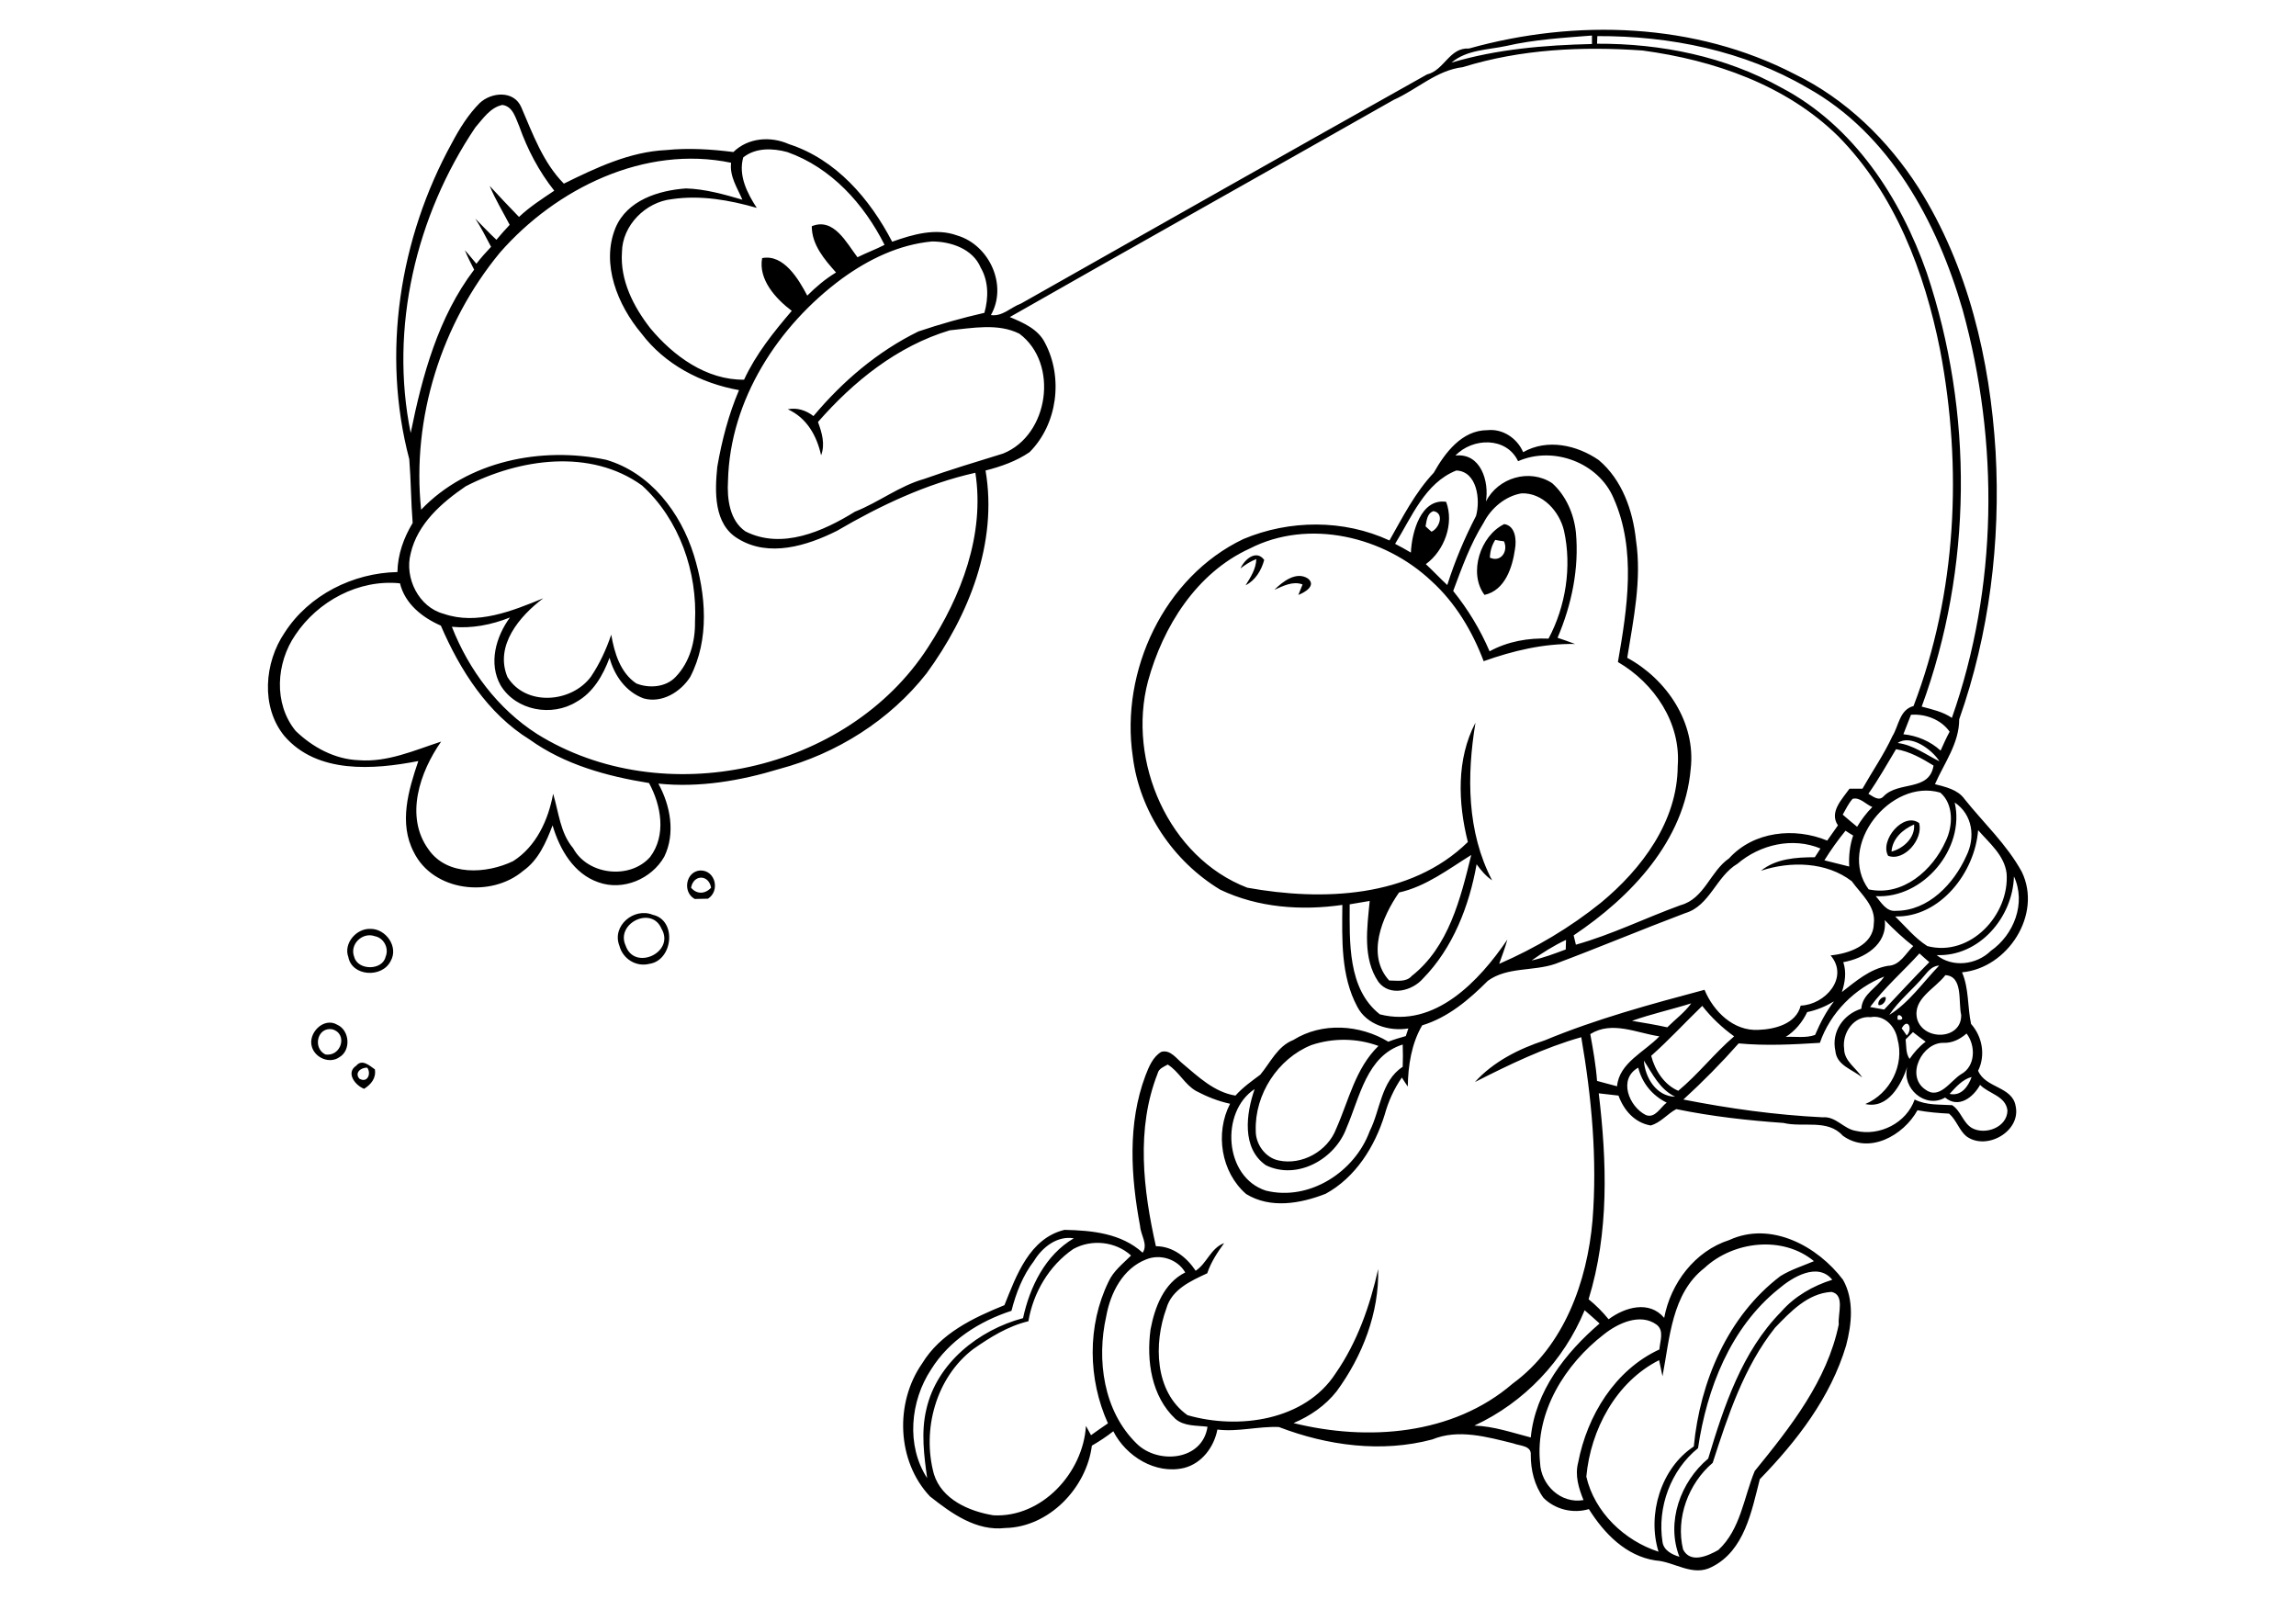 <?xml version="1.0" encoding="utf-8"?>
<!-- Generator: Adobe Illustrator 21.0.2, SVG Export Plug-In . SVG Version: 6.00 Build 0)  -->
<svg version="1.2" baseProfile="tiny" id="Layer_1" xmlns="http://www.w3.org/2000/svg" xmlns:xlink="http://www.w3.org/1999/xlink"
	 x="0px" y="0px" viewBox="0 0 814 567" overflow="scroll" xml:space="preserve">
<g>
	<path d="M670.6,301.9c4.2-1.1,8.4-4.9,8-9.6C674.6,294,670.9,297.3,670.6,301.9 M669.4,303.4c-3.1-5.5,5.5-15.7,11-11.6
		C681.9,297.5,675.1,305.5,669.4,303.4 M666,356.3c-0.5-1.3,1.2-3.2,2.5-2.8C668.9,354.8,667.3,356.7,666,356.3 M528.2,197.7
		c4,1.8,6.6-2.4,5-5.8c-0.8-0.1-2.3-0.3-3.1-0.5C528.9,193.3,528.3,195.4,528.2,197.7 M526.3,210.9c-5.8-7.7-1.5-21,7-25.1
		c4,0.6,4.4,5.7,3.8,8.9C536.2,201.1,533.6,209.3,526.3,210.9 M451.8,209.1c2.9-2.9,7.8-6.7,11.9-4c3.1,2.5-1.2,5-3.4,5.8
		c0.5-1.2,1-2.5,1.5-3.7C458.4,205.9,455,207.7,451.8,209.1 M439.8,201.5c1.4-3.2,5.6-6.8,8.4-3c-1,3.7-3.1,7.2-6.6,9
		c1.8-2.9,3.7-5.8,3.8-9.3C443.3,199,441.5,200.2,439.8,201.5 M252.1,314.7c-0.8-4.7-6.2-4.8-7.1,0C247,317.1,250,317,252.1,314.7
		 M246.3,318.7c-4.4-2.4-3.2-9.7,1.9-10.1c5.4-0.2,7.2,7.2,2.8,10C249.4,318.6,247.9,318.7,246.3,318.7 M221.8,335.2
		c3.1,9.2,17.7,2.4,12.7-6C231,321,218.2,327.4,221.8,335.2 M219.6,335.3c-2.8-7.1,5.2-13.7,11.8-11c8.7,1.9,7.2,16.2-1.2,17.4
		C225.5,342.9,220.8,339.9,219.6,335.3 M127.4,382.4c2.9,1.7,4.3-1.8,2.8-3.9C128,378.4,125.6,380.3,127.4,382.4 M129.1,386
		c-3.2-1.2-6.6-5.7-2.8-8.2c2.1-2.5,4.7,0,6.6,1.3C133.4,382.2,131.6,384.4,129.1,386 M125.6,339.3c1.3,4.8,10,4.8,11.1-0.1
		c1.3-3-0.6-6.7-3.8-7.3C128.5,330.3,123.8,334.8,125.6,339.3 M123.5,339.3c-1.8-4.8,2.8-10.2,7.8-10c5.5-0.1,10.1,6.4,7.2,11.4
		C135.5,346.8,124.8,346.2,123.5,339.3 M115.3,373.8c5.6,1,8.2-7.3,2.5-8.9C112.5,364,110.8,371.5,115.3,373.8 M110.6,371.2
		c-1.6-4.9,4.2-10.8,9-7.9c4.4,2,4.9,9.1,0.7,11.5C116.9,377.2,111.8,375.1,110.6,371.2 M691.2,387.8c4.1,0.9,6.6-2.6,7.8-6
		C695.7,382.7,693.4,385.4,691.2,387.8 M705.8,337.1c8.2-5.7,12.6-17,8.2-26.4c-0.4,14.5-12.3,28.5-27.4,27.9
		C692.2,343.1,700.7,342.1,705.8,337.1 M679.7,361.3c2.3,7.8,15.8,7.4,15.6-1.5c-1.1-4.6,0.8-13.7-5.6-14.1
		C686,350.6,677.9,354.1,679.7,361.3 M682.5,386.2c5.1,3.9,8.9-3,12.8-5.4c5.1-2.8,5.2-10.1,1.9-14.4c-2.3,2-5,3.4-8.1,3.3
		C681.5,369.5,675.5,381.3,682.5,386.2 M677,375.4c1.6-2.3,3.4-4.4,5.7-6.1c-1.5-1.1-3-2.2-4.5-3.4c-0.9,0.9-1.8,1.8-2.6,2.6
		C675.9,370.9,675.6,373.4,677,375.4 M674.8,260.3c4.9,0.5,9.6,2.5,13.2,5.8c1-2.2,2-4.5,3.2-6.7c-3-4.3-8.6-6.4-13.7-6
		C676.6,255.7,675.7,258,674.8,260.3 M676,367.1c2.3-2.4,0.3-6.5-1.8-2.5C674.9,365.4,675.4,366.3,676,367.1 M672.8,263.4
		c5.5,0.7,9.9,4.1,14.8,6.5C684.9,265.6,677.3,260.2,672.8,263.4 M683.3,335.4c15.2,4,29.2-11.1,28.1-25.8
		c-0.8-6.4-6.1-10.7-10.1-15.3c-1.1,14.9-13.4,31-29.4,30.6C675.6,328.5,678.9,332.6,683.3,335.4 M672.8,361.5
		C676.8,362,672,357.6,672.8,361.5 M669.8,359.8c6.9-4.2,12-11.6,17.7-17.5c-2.3,0.1-3.8,1.8-5.1,3.4
		C678.4,350.6,673.3,354.5,669.8,359.8 M672.2,322.9c11.5,0,20.5-9.6,24.9-19.4c3.3-6.6,2.3-14.7-4.1-19c3.8,16.3-11.2,34.2-28,33.2
		C666.9,319.8,668.7,323.3,672.2,322.9 M667.8,282.3c5.3-5.5,16.2-1.6,17.7-10.9c-4.1-2.5-8.4-5-13.3-5.8
		c-3.2,5.3-6.2,10.7-9.8,15.8C664,282.3,666.1,284.2,667.8,282.3 M663,357c1.7,0.3,3.4,0.6,5,0.9c5.3-5.6,10.5-11.3,16-16.8
		c-1.2-1-2.4-2.1-3.5-3.1C674.7,344.4,668.1,350.1,663,357 M662.5,315.3c12.1,2.6,22.7-6.8,27.3-17.1c2.6-5.3,2.9-13.1-1.9-17.2
		C670.3,275.8,651.1,299.9,662.5,315.3 M658.4,293.1c1.5-2.5,3.3-4.9,5.4-7c-2.3-0.9-4.4-3.6-7-2.9c-1.5,1.7-2.4,3.7-3.5,5.6
		C655,290.3,656.7,291.7,658.4,293.1 M653,351.7c4.9-3.8,9.9-8.2,16.3-9.3c4.3-0.1,6.3-4.4,9-7c-3.6-2.8-6.9-5.9-10.1-9.2
		c1,8.7-7.3,13.6-14.7,14.9C654.7,344.7,654.1,348.3,653,351.7 M655.6,307.2c-0.2-3.7,0.2-7.5,1.4-11c-0.9-0.5-1.8-1.1-2.7-1.7
		c-2.7,3.3-5.2,6.8-7.5,10.5C649.7,305.7,652.7,306.5,655.6,307.2 M633.1,367.6c3.4-0.2,7.1,0.5,10.4-0.7c1.8-4.2,3.9-8.3,6.7-11.9
		c-3,1.8-6.1,3.1-9.5,3.8C639,362.4,636.4,365.5,633.1,367.6 M596.8,389.8c16.3,3.2,32.8,5.5,49.4,6.3c4.7-0.4,7.4,4.1,11.7,4.8
		c8.5,2,18-2.8,20.9-11.1c4.2,2.1,8.8,1.7,13.3,2c3.1,2,3.8,6.2,7,8.1c4.7,2.6,12.5-0.2,12.6-6.2c-0.6-5.2-6.6-5.9-9.7-9.1
		c-2.4,4.4-7.6,8.5-12.4,4.5c-7,4.1-15.5-3.3-13.4-10.9c-2.2,6.4-6.8,15-14.9,13.2c8.8-3.7,14-13.9,11.4-23.1
		c-0.8-4.5-4.7-8.6-9.5-7.7c-6-0.6-10.2,5.7-9.4,11.2c0,4.4,4.3,6.8,6.4,10.2c-3.4-2.9-9-4.2-9.5-9.4c-1.5-6.8,2.8-13,9.2-15
		c0.3-5.2,5.6-7.4,8.1-11.4c-10.5,4.2-19.1,12.8-22.8,23.5c-9.6,0.6-19.2,1.1-28.8,0.2C610.3,376.8,603.7,383.5,596.8,389.8
		 M596.7,549.3c2.6,5.1,8.8,2.3,12.5,0.2c7.9-7.3,9-18.6,12.9-28c12.6-15.5,25.7-32,29.8-52c-0.4-3.7,2.3-10.5-2.6-11.5
		c-8.4,0.5-14.5,7-20,12.7c-11.1,14-16.7,31.2-22.1,47.9C598.6,525.9,594,538.2,596.7,549.3 M595.4,551.9
		c-4.8-12.3,0.4-26.6,10.2-34.8c5.6-18.6,12-38,25.9-52.1c4.7-5.4,11.3-9.2,18.1-11.3c-5.2-6.4-14.2-0.9-19.1,3.3
		c-17,13.7-25.4,35.3-28.5,56.4c-9.7,7.8-14.5,21-12.6,33.2C589.8,549.6,592.7,551.1,595.4,551.9 M595,386.7
		c7.1-5.9,12.8-13.3,19.8-19.3c-4.3-3.1-8.1-6.7-11.3-10.8c-6.1,5.9-11.8,12.1-18.1,17.7C586.7,379.4,590,384.6,595,386.7
		 M593.9,388.8c-5.5-2.6-8-8.1-11.1-12.8C583.2,382,587.2,388.7,593.9,388.8 M578.6,361.9c4.2,0.7,8.4,1.4,12.5,2.3
		c2.8-2.8,6.1-5.2,8.5-8.5C592.6,357.9,585.3,359.5,578.6,361.9 M583.5,395.3c3.3,1.3,5.2-2.8,7.4-4.4c-5.1-2.5-8.7-6.9-10.1-12.4
		C573.6,382.5,577.5,392.3,583.5,395.3 M566.2,15.5c22.7-0.1,45.5,4.5,65.4,15.6c25.5,13.4,42.2,39,51.5,65.6
		c16.6,49.5,16.2,104.8-1.8,153.8c3.7,1,7.5,1.8,10.7,4c16.3-46.3,16.8-97.6,3.8-144.7c-9-31.1-25.9-62.5-55.1-78.7
		c-22.4-13.1-48.6-18.4-74.4-18.3C566.3,13.5,566.2,14.8,566.2,15.5 M566.2,383.2c2.3,0.6,4.7,1.3,7.1,1.9c0.7-8.3,9.8-12.2,15-17.7
		c-8.1-1.2-16.8-5.6-24.5-0.8C564.8,372.1,565.8,377.7,566.2,383.2 M588,550.1c-4.1-13.1,0.8-29.6,12.5-37.3
		c2.2-22.9,12-46.2,30.7-60.4c3.7-2.3,7.9-3.6,11.9-5.3c-11.1-9.2-28.6-7.1-38.8,2.4c-11.7,9.1-12.3,25-14.9,38.4
		c-0.4-1.9-0.8-3.8-1.2-5.7c-15.3,7.7-24.3,24.7-25.8,41.3C565.3,536.1,575.9,546.2,588,550.1 M561.4,531.8
		c-1.7-4.2-3.1-8.7-1.9-13.3c3.2-16.6,13-32.8,28.8-40.1c0.2-2.9,1.8-6.7-1-8.8c-5.8-4.2-13.7-0.5-18.6,3.4
		c-13.8,10.6-24.5,27.6-22.7,45.6C546.3,526.4,553.3,533.2,561.4,531.8 M543,340.5c4.1-0.9,8.1-2.4,12.1-3.9c0-0.9,0.1-2.6,0.1-3.4
		C550.9,335.2,546.8,337.8,543,340.5 M522.7,505.4c6.8,0.2,13.4,2.5,20,4.2c1.6-16.4,12.3-30,24.4-40.4c-1.7-1.6-3.5-3.1-5.3-4.7
		C554.4,482.4,540.4,497.2,522.7,505.4 M514.6,22.2c16.1-4.8,33-6.2,49.8-6.6c0-0.8,0-2.2,0-3C554.3,13.4,544,14,534,16.3
		C527.5,17.7,520,17.6,514.6,22.2 M528.1,230.9c6.4-3.5,13.7-4.8,20.9-4.5c6.1-11.4,8.3-25.5,5.5-38.2c-1.6-6.9-7.6-13.6-15.1-13.3
		c-5.8,1-10.8,5.3-13.4,10.4c-4.7,7.5-7.7,15.9-10.8,24.2C520.5,216.1,524.8,223.2,528.1,230.9 M507.5,188.5
		c2.8-1.2,4.7-6.6,0.7-7.3c-2.3,0.8-2.4,3.4-2.8,5.4C506,187.1,507,188.1,507.5,188.5 M500.2,195.9c0.3-7.1,3.5-19.3,12.5-18
		c2.9,7.7-0.6,17.3-7.2,22.1c2.6,2.4,5,5,7.6,7.4c2.7-8.5,6.1-16.6,10.2-24.5c1.6-5.7,0.4-15.8-7-16.1c-11.1,4.4-15.8,16.5-21.7,26
		C496.5,193.8,498.4,194.8,500.2,195.9 M492.5,347.6c2.7,0,6,0.7,8-1.6c13.1-10.3,17.3-27.4,21.1-42.9c-8.2,5.1-16.1,11.2-25.6,13.3
		C490,325,484.3,338.6,492.5,347.6 M453.3,411.4c8.3,1.8,17.4-3.3,20.4-11.2c4.5-10.1,6.8-21.4,15-29.4c-7.6-2.8-16.1-2.9-23.8-0.3
		c-11.9,4.8-20.1,17.5-19.7,30.3C445.1,405.5,448.5,410.4,453.3,411.4 M448.8,422.1c15.4,3.8,31.5-6.6,36.8-21.1
		c3.8-7.5,4-17.8,11.7-22.8c0.1-2.6,0.1-5.3,0-7.9c-12.8,4-15.2,18.7-19.9,29.5c-4,11.1-17.5,18.7-28.6,13.3c-8.7-6-7-18.4-4-27
		C432.6,394.1,433.9,417.3,448.8,422.1 M442.2,314.7c26.5,4.8,57.9,3.7,78.2-16.2c-3.5-13.8-4.1-29.4,2.7-42.3
		c-3.1,18.7-3.1,38.7,5.9,55.9c-2.2-1.5-3.9-3.5-5.5-5.7c-2.6,14.7-8.4,29.7-19,40.5c-3.8,4.4-11.8,6.5-15.8,1.2
		c-5.7-8.4-4-19.2-3.1-28.7c-2.4,0.4-4.7,0.8-7.1,1.2c0,13.2-0.8,30,10.7,39c19.5,5,35.3-11.9,45.2-26.5c-0.8,2.9-1.9,5.8-2.9,8.6
		c12.9-5.6,25.2-12.9,36.1-21.7c14.5-12,27.1-28.8,27.2-48.4c1.2-15.3-8.3-29.4-21.2-36.9c3.3-19,6.6-39.7-1.5-58
		c-5.3-12.7-21.4-18.7-33.9-13.2c-4.1-8.7-16.1-8.4-22.2-2c9-1,12,9.2,10.8,16.3c4.3-8.5,15.5-11.8,23.5-6.5
		c4.9,4.4,7.7,10.9,8.4,17.4c1.2,12.8-1.5,25.7-6.5,37.4c2.1,0.7,4.1,1.4,6.2,2.2c-11.2-0.2-22,2.4-32.4,6.1
		c-4-10.6-10-20.7-18.5-28.4c-16.7-15.8-43.5-22.3-64.5-11.5c-18.8,8.6-30.7,27.6-36,47C399.5,269.9,414.3,304,442.2,314.7
		 M409.8,441.8c6,0,10.9,3.9,14.1,8.7c4-2.6,5.3-8,10.1-9.8c-2.4,3.3-4.7,6.8-6,10.7c-5.8,2.7-12.6,5.7-14.5,12.5
		c-4.5,12.3-4.2,29.5,7.5,37.8c18,5.2,41.6,2,52.5-14.8c7.7-11.1,12.2-24,15.1-37c0.4,15.5-5.6,30.9-14.7,43.3
		c-4,5.1-9.4,8.8-15.3,11.3c26.2,6.5,56.5,4.3,77.7-14c18.2-13.3,26.4-36.1,28.3-57.9c1.7-21.7-0.3-43.5-4-64.9
		c-13.1,3.7-25.5,9.7-37.7,15.9c6.5-7.2,15.6-11.8,24.8-14.8c18.3-7.6,37.5-12.8,56.6-17.9c3.2,7.7,10.3,14.7,19.1,14.2
		c5.8-0.2,13.4-2.1,15-8.6c8.6-0.3,17.3-9.9,10.6-17.8c6.3-0.6,15.1-3.5,15.3-11.1c0.9-6.3-4.5-10.6-7.8-15.2
		c-9-6.9-21.7-7.2-32.2-3.7c5.3-4.3,12.5-4.8,19.1-4.8c0.7-1,1.3-2,2-3.1c-9.9-4.1-21.4-1.4-29.4,5.4c-7.6,4.5-9.8,14.9-18.5,17.5
		c-15.4,5.8-30.6,12.2-46.1,18c-7.8,2.7-17,1-23.9,6c-6.7,6.7-14.1,13-23.3,15.8c-3.8,6.5-5,14.3-5.1,21.7c-0.7-1-1.4-2.1-2.1-3.2
		c-2.8,4-4.8,8.5-6.1,13.2c-3.5,11.3-10.3,22.2-20.9,28c-8.9,3.5-19.6,5.4-28.2,0.1c-8.9-7.7-11.1-21.6-5.7-32
		c-4.2-0.9-8.2-2.5-12-4.5c-4.1-2.3-6.1-6.9-10.1-9.4c-1.4,0.8-3.2,1.4-3.6,3.2C402.7,400.2,405.3,421.8,409.8,441.8 M403,511.8
		c7.5,7.4,23.3,6.1,25.1-6c-3.9-0.5-8.3-0.1-11.4-2.8c-8.5-8-10.3-20.6-8.8-31.7c1.5-7.9,4.7-16.4,12.3-20.2
		c-2.7-4.7-8.9-6.7-13.9-4.6c-8.2,3.2-12.6,11.8-14.1,20.1C388.7,482.1,391.2,500.3,403,511.8 M331.1,522.6
		c2.8,9,12.5,13.2,21.1,14.6c17.2,0.9,31.8-15.1,32.8-31.7c0.6,1.1,1.2,2.2,1.8,3.3c2-1.4,4-2.9,6-4.2c-7.1-15.7-7.4-34.6,0.2-50.2
		c1.7-3.8,5.1-6.4,8-9.3c-5.5-5-14-5.9-20.5-2.3c-8.6,5.9-14.2,15.5-15.9,25.6c-7.2,1.7-13.6,5.7-19.6,9.9
		C331.8,488.4,326.8,506.9,331.1,522.6 M328.7,524c-1.1-8-2.2-16.3-0.3-24.3c3.7-16.5,18.6-28.2,34.3-32.4
		c2.4-11.1,7.9-22.4,18-28.3c-5.9-1-11.2,3.2-14.1,8c-4,5.2-6.4,11.4-8,17.7c-11.4,3.7-22.1,10.5-28.5,20.8
		C322.7,496.7,321.2,512.5,328.7,524 M264.3,188.4c12.9,6.5,27.5,0,38.8-7c8.4-3.3,15.7-9.1,24.5-11.6c9.3-3.3,18.6-6.1,28-9
		c16.3-6.5,19.9-32,5.8-42.5c-7.6-3.8-16.6-2-24.7-1.2c-18.6,5.6-34.1,18.1-46.7,32.5c1.4,3.8,2.6,7.9,1.1,11.8
		c-1.5-6.9-5.1-13.3-11.8-16.3c3.3-0.7,6.5,0.4,9.1,2.4c10.3-12.3,22.7-22.9,37.2-30c7.7-2.6,15.5-4.8,23.4-6.6
		c1.5-5.3,1.5-11.2-1.3-16c-2.8-6.7-10.6-9.3-17.3-9.3c-11.7,1.1-22.4,6.3-31.8,13.1c-22.7,16.7-39.8,43-40.5,71.7
		C257.7,176.9,258.7,184.6,264.3,188.4 M230.5,116.3c8.2,9.9,20,18.5,33.3,18.3c4.2-9.1,10.5-16.9,16.9-24.4
		c-5.7-4.3-11.9-11.1-10.5-18.7c7.6-1.5,12.9,7.4,16,13.3c3.1-3.1,6.4-5.9,10.2-8.2c-4.1-4.6-8.6-9.8-8.6-16.4
		c7.8-3.2,12.3,5.9,16.2,11c3.2-1.6,6.5-2.8,9.6-4.4c-7.3-14.5-18.9-27.4-34.5-32.9c-5.2-1.4-11.2-1.6-15.6,1.9
		c-1.8,6.4,1.4,12.7,4.8,17.9c-9.7-2.8-20-4.6-30.1-3.1c-9.3,1-17.6,9.3-17.7,18.8C219.8,99.4,224.6,108.7,230.5,116.3 M149.3,180.7
		c16.5-17.3,42.7-22.5,65.6-17.7c15.7,4.6,26.4,18.7,31.1,33.8c4.3,13.9,5.6,29.9-1.3,43.2c-3.4,5.3-10,9.4-16.5,7.6
		c-6.3-2.3-10.4-8.1-12.1-14.4c-2.3,6.2-5.8,12.3-11.7,15.6c-8.7,5.4-21.4,3.2-26.9-5.8c-4.4-7.8-1.7-17.3,3.3-24.1
		c-6.5,2.6-13.6,4-20.6,3.3c6,15.3,16.3,29.1,30.2,38c44.6,27.8,110.1,13.5,138.6-30.7c11.8-18.1,20.2-40,16.8-61.9
		c-17.4,3.9-33.7,11.6-49.1,20.6c-10.6,5.3-24.1,9.5-35,2.8c-8.7-5.1-8.3-16.7-7.4-25.5c1.6-9.3,4-18.5,7.7-27.2
		c-13.5-2.4-26.3-9.1-34.6-20.1c-8.4-10-14.4-24.6-9.2-37.4c4.1-9.8,15.2-13.3,25-14c6.8,0.2,13.5,2.1,20,4c-1.8-4.2-4.6-8.3-4-13.1
		c-30.6-6.4-62.1,9.1-82,31.9C156.5,114.7,145.9,148.2,149.3,180.7 M157.3,217.6c11.8,4.1,24.3-1,35.3-5.5
		c-8.4,6.3-17.3,16.8-12.7,27.9c6.5,10.5,22.7,9.2,29.6-0.1c3.1-4.6,5.4-9.6,7.2-14.9c1.1,6.4,3.2,13.5,8.9,17.3
		c4.5,1.8,10.5,1.4,14-2.4c4.9-5.1,6.9-12.4,6.8-19.4c0.9-17.7-5.5-36.3-18.8-48.4c-18.3-13.2-43.5-9.5-62.5,0.3
		c-8.5,5.8-17.1,13.3-19.5,23.8C143.3,204.9,148.5,215.3,157.3,217.6 M145.6,153.5c4.1-20.3,9.8-41.2,22.5-57.9
		c-1.2-2.3-2.3-4.5-3.3-6.9c1.4,1.5,2.7,3.2,4.1,4.8c1.6-2.1,3.4-4.1,5.2-6c-1.8-3.4-3.5-6.8-5.6-10c2.5,2.5,4.9,5.1,7.5,7.5
		c1.5-1.8,3.1-3.6,4.7-5.3c-2.4-4.6-5.1-9-7.1-13.8c3.4,3.7,6.9,7.4,10.4,11c3.8-3.6,8.2-6.4,12.5-9.3c-5.4-6.8-9.5-14.6-12.4-22.8
		c-1.3-2.9-2.2-7.1-6-7.6c-4.3,0.9-6.9,4.9-9.6,8C147.5,76.4,138,116.2,145.6,153.5 M104.8,259.1c6,5.8,13.9,10.1,22.4,10.4
		c10.2,0.8,19.7-3.5,29.2-6.6c-7.5,10.7-13,26.5-4.5,38.2c6.6,9.6,20.6,8.7,30,4.2c8.2-5.2,12.5-14.6,14.2-23.9
		c2,6.6,2.5,13.9,7.1,19.3c5.2,9.6,20.2,11.2,27.3,3.1c5.8-7.7,3.9-18.3-0.4-26.2c-14.9-2.4-29.9-6.5-42.3-15.4
		c-14.9-9.2-24.7-24.6-31.5-40.4c-6.6-2.9-12.7-7.7-14.5-15c-14.6-1.5-29.1,6.3-37.1,18.3C97.9,235,96.9,249.4,104.8,259.1
		 M100.8,260.9c-8.4-10.3-7.1-26,0.1-36.6c8.6-13.4,24.3-21.2,40-21.5c0.1-6.2,2.2-12.1,5.4-17.4c-0.6-7.5-0.6-15.1-1.2-22.6
		c-9.9-37.5-3.5-78.3,15.1-112.1c2.7-5.1,5.8-10.1,9.9-14.2c4.2-3.9,12.1-4.5,14.7,1.5c4.1,9.5,7.7,19.6,15.1,27.1
		c11.4-5.6,23.3-11.3,36.3-11.9c7.9-0.8,15.9-0.3,23.8,0.7c5.2-5.1,13.2-5.7,19.7-2.8c16.7,5.4,28.7,19.4,36.6,34.6
		c7.3-2.6,15.5-5,23.1-2.2c11.4,3.4,17.9,17.7,11.9,28.2c4.1,0.6,7.1-2.8,10.7-4.1c47.9-27.1,95.9-54.3,143.9-81.2
		c6.2-1.5,7.9-9.6,14.9-9.2C558.7,6.6,601,8,636.3,26.3c18.1,8.8,33.1,23.4,43.9,40.3c17.6,27.9,25.3,60.9,27.3,93.5
		c1.8,32-2.2,64.6-12.9,94.9c0,8.5-5.3,15.5-8.6,23c3.8,1,8.1,1.9,10.5,5.3c6.8,8.5,15,16.1,20.3,25.8c7.3,15.1-5,34.1-21.2,35.6
		c2.5,5.8,1.9,12.3,3.2,18.3c4,4.5,5.2,11.1,2.5,16.6c2.6,6.2,12.1,5.5,13.3,12.5c2,9-10.4,16-17.5,10.7c-2.6-2.2-3.5-5.8-6.1-8
		c-3.7-0.2-7.5-0.5-11.2-1.2c-5,9-17.2,15.8-26.5,9c-5.4-6-14.1-2.8-21-4.5c-12.7-0.9-25.4-2.3-38-4.9c-3.1,1.6-5.5,4.8-9.1,5.8
		c-5.7-1-9.5-5.4-11.4-10.6c-2.3-0.3-4.7-0.5-7-0.8c2.9,24.3,3.7,49.3-3.6,73c2.6,2.1,5,4.5,7.1,7.1c5.8-4.3,14.4-6.8,19.7-0.5
		c2.3-12.3,10.9-23.7,23.1-27.6c14.8-6.8,31.3,2.2,40.3,14.1c4,7.1,3.1,15.7,1.1,23.3c-5.5,18.4-17.4,33.8-30.6,47.4
		c-2.9,11.3-5.4,25.3-17,31.1c-6.8,3.6-13.3-1.9-20-2.3c-10.5-1.6-18.2-9.6-23.6-18.2c-5.7,1.7-12,0.1-16.1-4
		c-3.2-4.4-4.5-9.8-4.5-15.2c0.3-3.4-4-3.2-6.2-4.1c-9.3-2.3-19.5-5.2-28.7-1.4c-18,4.8-37.2,2.2-54.4-4.4
		c-7.3-0.3-14.5,1.8-21.8,0.9c-1.2,6.2-5.5,12-11.8,13.6c-10.1,2.4-20.6-4.1-25.1-13c-2.4,1.9-5,3.6-7.6,5.1
		c-1.9,15-15.2,28.9-30.7,29.2c-10.3,1.2-19.1-5.2-26.7-11.2c-11.8-12.5-12.5-33.2-2.8-47.1c6.5-10.7,18.1-16.2,29.2-20.7
		c4.2-10.5,8.9-23.7,21.3-26.7c9.7,0.2,20.1,1.2,27.7,8.1c2-2.9-0.7-6.3-0.9-9.4c-3.3-17.6-4.5-36.4,1.9-53.4
		c1.2-3.1,2.6-6.6,5.6-8.4c3.2-0.9,5.3,2.3,7.5,4.1c5.6,4.7,11.3,10.2,18.8,11.4c2.6-2.9,5.7-5.1,8.8-7.4
		c3.6-4.3,6.1-10.1,11.7-12.3c10.2-6.4,23.6-5.5,33.7,0.6c2-0.8,4.1-1.4,6.2-2c0.3-0.9,0.6-1.8,0.9-2.7c-6.8,1.1-14.8-1.3-18.1-7.7
		c-5.9-11-5.4-23.9-5.3-36.1c-14.5,2.1-29.9,1-43.3-5.4c-16.7-10.1-28.6-27.8-31-47.2c-4.5-30.3,11.1-63.7,39.2-77.1
		c16.4-6.9,35.6-7,51.8,0.5c4.7-8.3,9.1-17,15.7-24c4-7.1,10-15.1,19-15.1c5.5-0.6,10.6,2.9,12.7,7.8c8.6-4.9,19.1-2.5,26.8,2.8
		c8.3,7,12.1,17.9,13.2,28.4c2.1,14-0.9,28-3.1,41.7c14,7.6,24.4,23,22.5,39.4c-2.2,25.5-21.2,45.4-41.5,59c0.2,0.8,0.6,2.5,0.8,3.3
		c12.8-3.6,24.7-9.5,37.1-14c8.5-2.3,10.5-12,17.2-16.6c8.7-9.6,23.2-11.1,34.8-6.3c1.3-1.8,2.5-3.6,3.8-5.4
		c-3.2-4.7,1.5-9.3,4.1-13c1.5,0,3.1,0,4.6,0c3.5-6.2,7.6-12.1,10.6-18.6c2.3-3.7,2.5-9.4,7.5-10.7c15.3-40,17.4-84.4,9.4-126.3
		c-5.5-27.6-16-55.3-36.1-75.7c-18.5-18.2-44.1-27-69.4-30.4c-21.4-1.5-43.1-0.5-63.7,5.9c-9.3,1.1-16.2,7.9-24.5,11.6
		c-45.3,25.7-90.8,51.2-136.1,77c4.8,2,10.1,4.3,12.5,9.2c6.5,12.3,4.4,28.8-5.5,38.7c-4.7,3.2-10.1,5.1-15.6,6.5
		c4.4,25.7-6,51.5-20.9,71.9c-13,16.6-31.9,28.5-52.2,33.9c-13.8,4.2-28.4,6.7-42.9,5.2c4.3,7.8,6.1,17.7,2.1,25.9
		c-4.5,7.9-14.6,12.2-23.3,9.1c-8.8-3-13.8-11.7-16.3-20.2c-2.3,6-5,12.3-10.4,16.1c-11.4,9.7-31.9,7.4-38.8-6.6
		c-5.4-10.3-1.9-22,1.6-32.3C132.4,272.9,112.4,274.4,100.8,260.9"/>
</g>
</svg>
